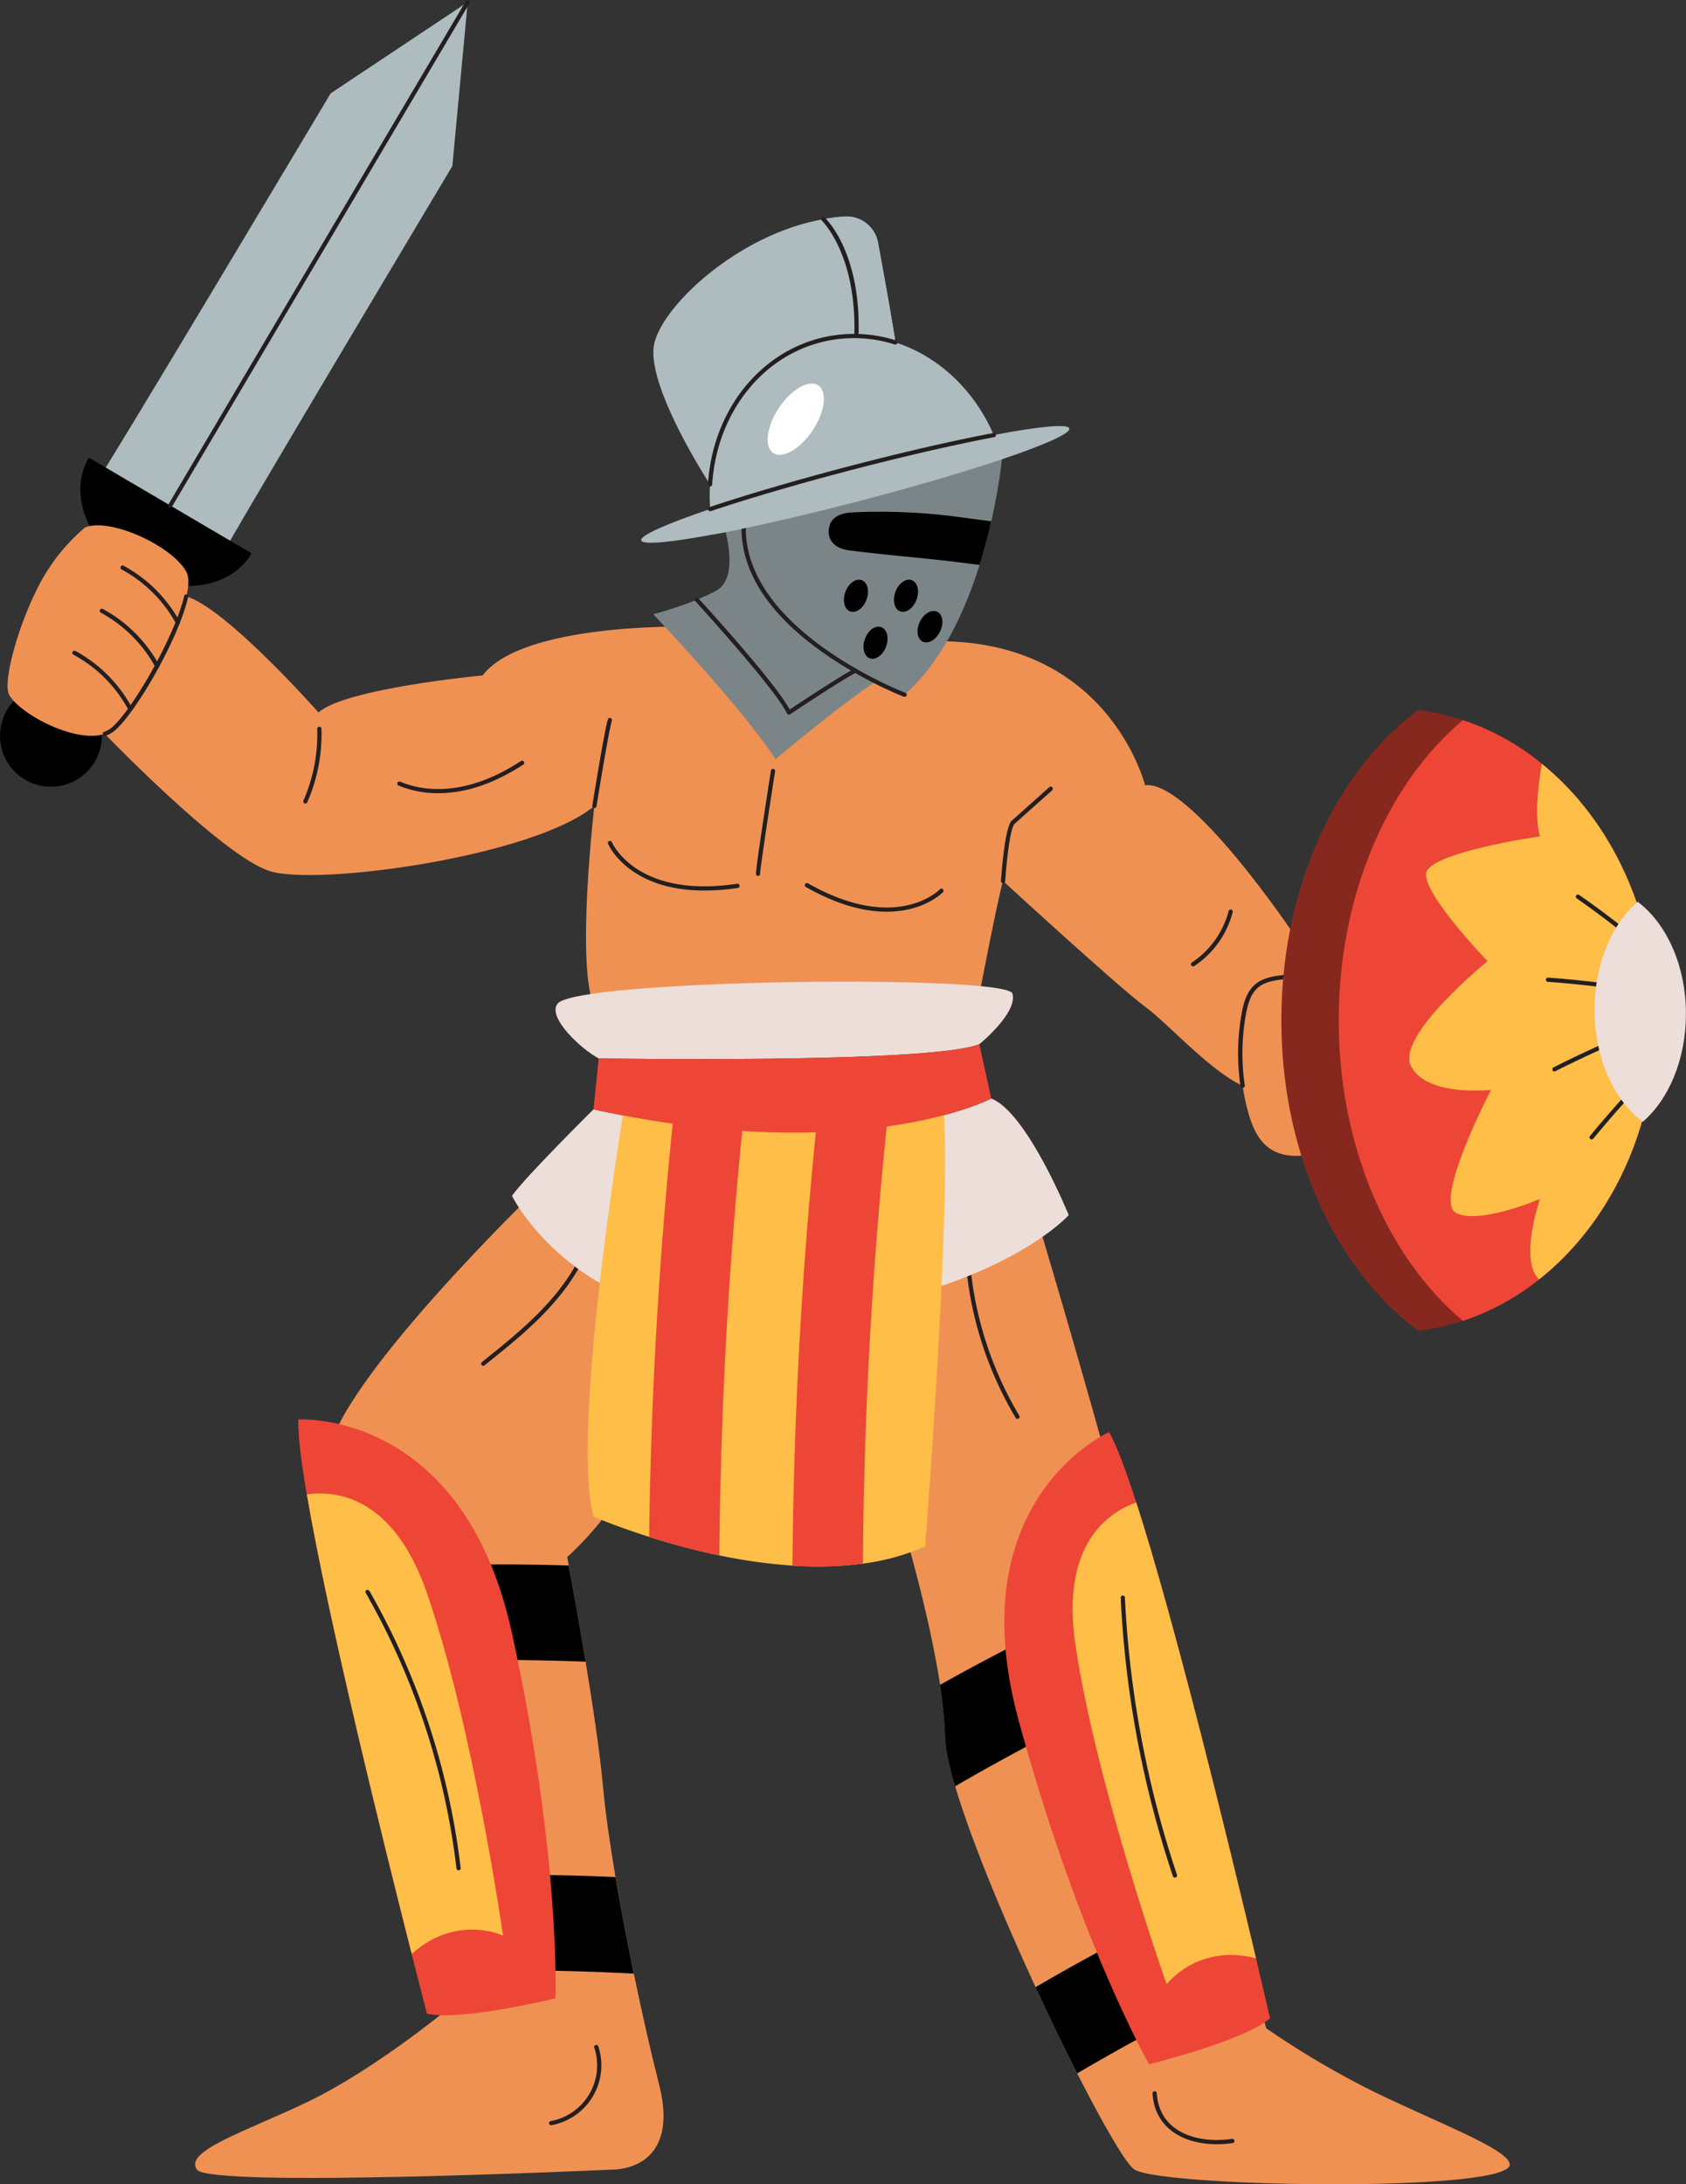 <svg xmlns="http://www.w3.org/2000/svg" viewBox="0 0 689.03 892.54"><rect x="0" y="0" width="689.03" height="892.54" fill="#333333" stroke="none"/><defs><style>.cls-1{fill:#f09154;}.cls-2{fill:#231f20;}.cls-3{fill:#aebcbf;}.cls-4{fill:#7b8587;}.cls-5{fill:#fff;}.cls-6{fill:#edded9;}.cls-7{fill:#febe48;}.cls-8{fill:#ed4637;}.cls-9{fill:#87281f;}</style></defs><g id="Слой_2" data-name="Слой 2"><g id="Layer_1" data-name="Layer 1"><path class="cls-1" d="M617,884.42c.53,11.61-143,9.38-153.52,2-3.39-2.37-12.46-18-23.27-39.21-5.41-10.65-11.27-22.72-17-35.24-13.41-29-26.43-60.33-32.83-82-2.48-8.44-4-15.43-4.09-20.24a175,175,0,0,0-2.09-21.2C379.33,656.8,368,620,368,620V498.12l52.44-11.45s20,65.75,39.27,136.89S517.48,828.8,517.48,828.8A361,361,0,0,0,560,854C586.41,867,616.72,878.22,617,884.42Z"/><path class="cls-2" d="M415.83,579.79a.85.85,0,0,1-.74-.41,148.38,148.38,0,0,1-20.46-87.6.86.86,0,1,1,1.72.14,146.62,146.62,0,0,0,20.22,86.57.86.86,0,0,1-.3,1.18A.79.79,0,0,1,415.83,579.79Z"/><path class="cls-2" d="M497.29,876.18c-7.55,0-14.22-2-18.88-5.78-4.46-3.6-7-8.63-7.39-14.94a.86.86,0,0,1,.8-.92.84.84,0,0,1,.92.8c.41,5.81,2.68,10.43,6.75,13.72,5.59,4.52,14.35,6.32,24,4.94a.86.86,0,0,1,.25,1.71A46.76,46.76,0,0,1,497.29,876.18Z"/><path class="cls-1" d="M269.39,851.89c9.09,36-19.64,34.67-19.64,34.67s-163.71,7.63-169.26,0,20.14-15.65,45.32-27.73c26.77-12.83,56.66-37.48,56.66-37.48S130.43,625,133.9,595.19,218.54,487,218.54,487l60.73,26.6S265.42,588,256.33,605.38s-24.54,30.86-24.54,30.86.23,1.23.63,3.42c1.23,6.64,4.06,22.12,6.9,39.31,2.94,17.84,5.89,37.53,7.11,51,.92,10.21,2.75,23.06,5.11,37,2.14,12.65,4.73,26.19,7.49,39.46C262.41,822.76,266,838.61,269.39,851.89Z"/><path class="cls-2" d="M197.5,558.1a.87.87,0,0,1-.68-.32.85.85,0,0,1,.14-1.21c10.23-8.2,20.81-16.67,29.38-26.85,9.51-11.3,15.24-23.5,16.58-35.26a.86.86,0,0,1,1.71.19c-1.37,12.11-7.24,24.62-17,36.18C219,541.14,208.33,549.67,198,557.91A.84.84,0,0,1,197.5,558.1Z"/><path class="cls-2" d="M225.25,868.43a.87.87,0,0,1-.85-.71.85.85,0,0,1,.69-1,23.15,23.15,0,0,0,17.78-30,.86.86,0,1,1,1.64-.54,24.86,24.86,0,0,1-19.11,32.22Z"/><path d="M239.32,679q-25.45-1-51-.55c-10.94.19-19.07-9.1-19.54-19.54-.47-10.68,9.34-19.37,19.54-19.54q22-.36,44.06.32C233.65,646.3,236.48,661.78,239.32,679Z"/><path d="M259,806.47q-32.44-1.74-64.94-1.19c-11,.19-19.08-9.1-19.54-19.54-.49-10.67,9.32-19.36,19.54-19.54q28.74-.5,57.45.81C253.68,779.66,256.27,793.2,259,806.47Z"/><circle cx="20.81" cy="300.67" r="20.81"/><path class="cls-3" d="M191.14.86l-6.27,67s-94,157.25-94.36,159.52L39.42,196.87c1.85-1.38,95.7-158.71,95.7-158.71Z"/><path d="M54,233c18.37,10.8,40.23,7.71,48.82-6.9L36.31,187C27.71,201.62,35.64,222.22,54,233Z"/><path class="cls-1" d="M40,297s50.58,52.93,70.38,59,107.87-6.06,132.52-26.67c0,0-7.68,65.45,0,82H399.28s8.8-46.05,10.66-51.3c0,0,47.51,43.63,58,51.3s31.92,32.33,45.25,33.94,15.35-63.83,15.35-63.83-42-62.62-60.6-60.6c0,0-15.35-62.42-90.88-58.67l-97-6.1s-66.66-1.49-82.82,19.92c0,0-56.15,5.25-67.06,15.15,0,0-44.85-50.71-57.78-47.68Z"/><path class="cls-1" d="M34.8,215.49a79.11,79.11,0,0,0-17.91,21.82C7.37,254.93,1,278.92,3.74,283.89c4.75,8.7,32.15,22.58,42.39,14.18s35.8-54,30-64.47S45.39,211.47,34.8,215.49Z"/><path class="cls-2" d="M42.81,300.74a.88.88,0,0,1-.82-.59.87.87,0,0,1,.54-1.09,9.65,9.65,0,0,0,3-1.66c8.26-6.77,25.95-37.38,29.73-53.86a.87.87,0,0,1,1-.64.85.85,0,0,1,.64,1C73.06,261,55.3,291.65,46.67,298.74a11.73,11.73,0,0,1-3.58,1.95A.92.92,0,0,1,42.81,300.74Z"/><path class="cls-4" d="M295.36,213.14s7.66,22.52-2.58,28.17S267,251,267,251s38.16,40.4,49.9,59.25c0,0,39.44-33.13,47-34.74s-34.21-68.95-34.21-68.95Z"/><path class="cls-3" d="M366.81,146.44c.2,2.51-6.49,8.09-16,14.67C328.35,176.69,290.2,198,290.2,198s-24.75-37.84-23.11-55.76c1.36-15.11,33.14-46.19,69.31-52.65a74.23,74.23,0,0,1,9-1.08,13,13,0,0,1,13.43,10.69C361.59,114.07,366.35,140.44,366.81,146.44Z"/><path class="cls-3" d="M366.81,146.44c.2,2.51-6.49,8.09-16,14.67.46-12.27.74-24.6-1-36.74C348,111.93,343.9,99.56,336.4,89.54a74.23,74.23,0,0,1,9-1.08,13,13,0,0,1,13.43,10.69C361.59,114.07,366.35,140.44,366.81,146.44Z"/><path class="cls-2" d="M349.81,141.6h-.06a.86.86,0,0,1-.8-.92C351.22,105,336,90.3,335.87,90.16a.86.86,0,1,1,1.18-1.26c.65.61,15.95,15.33,13.62,51.89A.86.86,0,0,1,349.81,141.6Z"/><path class="cls-3" d="M409.58,187.63c-15.24,5.13-35.68,11.18-58.3,17.08-22.8,5.95-43.74,10.7-59.61,13.65A74.21,74.21,0,0,1,290.23,208c-2.33-32.53,16.67-62.24,46-69.24,28.58-6.82,57.51,10.16,69.89,39A74.65,74.65,0,0,1,409.58,187.63Z"/><path class="cls-5" d="M332.11,175.88c-5.07,7.63-12.27,11.76-16.08,9.23s-2.8-10.78,2.27-18.4,12.27-11.76,16.08-9.22S337.18,168.26,332.11,175.88Z"/><path class="cls-2" d="M290.19,198.79h-.05a.86.86,0,0,1-.81-.91c1.88-29.63,20.66-53.71,46.73-59.93a56.5,56.5,0,0,1,30.17,1.18.87.87,0,0,1-.52,1.65,54.62,54.62,0,0,0-29.25-1.15c-25.33,6-43.57,29.49-45.41,58.35A.86.86,0,0,1,290.19,198.79Z"/><path class="cls-4" d="M409.94,183.3A232.1,232.1,0,0,1,405.1,213c-1.26,5.59-2.83,11.64-4.77,17.85-6,19.18-15.6,39.85-30.69,53,0,0-34-13.05-53.13-36.3-8.48-10.31-14-22.64-12.32-36.72Z"/><path class="cls-2" d="M369.64,284.75a.85.85,0,0,1-.31-.06c-.34-.13-34.47-13.4-53.49-36.55-9.84-12-14-24.55-12.5-37.37a.85.85,0,0,1,1-.76.87.87,0,0,1,.76,1c-1.49,12.34,2.59,24.48,12.12,36.08,18.74,22.8,52.44,35.91,52.78,36a.86.86,0,0,1-.31,1.66Z"/><path class="cls-3" d="M409.58,187.63c-15.24,5.13-35.68,11.18-58.3,17.08-22.8,5.95-43.74,10.7-59.61,13.65-17.73,3.32-29.11,4.4-29.63,2.44S272.46,214,290.23,208c15.16-5.09,35.29-11,57.54-16.83s42.66-10.45,58.38-13.42c18.43-3.51,30.33-4.68,30.86-2.67S426.9,181.79,409.58,187.63Z"/><path class="cls-2" d="M290.23,208.9a.86.86,0,0,1-.28-1.68C305.57,202,326,196,347.55,190.38S389.72,180,406,176.94a.87.87,0,0,1,1,.69.85.85,0,0,1-.68,1c-16.23,3.08-36.95,7.84-58.33,13.42s-41.9,11.57-57.48,16.81A.84.84,0,0,1,290.23,208.9Z"/><path d="M405.1,213c-1.26,5.59-2.83,11.64-4.77,17.85q-5.19-.69-10.4-1.32c-14-1.69-24.66-2.37-42.95-4.64-5-.63-8.51-3.4-8.31-8,.23-5.33,4.48-7.21,9.44-7.5a240.08,240.08,0,0,1,42.64,1.73Q397.94,212.07,405.1,213Z"/><path d="M374.55,245.07c-1.31,3.51-4.3,5.63-6.67,4.75s-3.24-4.46-1.93-8,4.3-5.63,6.68-4.74S375.87,241.56,374.55,245.07Z"/><path d="M354.11,245.07c-1.31,3.51-4.3,5.63-6.68,4.75s-3.24-4.46-1.92-8,4.3-5.63,6.68-4.74S355.42,241.56,354.11,245.07Z"/><path d="M362.11,264.26c-1.32,3.51-4.31,5.63-6.68,4.74s-3.24-4.45-1.93-8,4.31-5.63,6.68-4.74S363.42,260.75,362.11,264.26Z"/><path d="M384.18,258.08c-1.64,3.37-4.82,5.2-7.1,4.09s-2.8-4.74-1.16-8.11,4.81-5.2,7.1-4.09S385.82,254.71,384.18,258.08Z"/><path class="cls-2" d="M322.41,292l-.23,0a.87.87,0,0,1-.55-.46c-4.88-10.24-37.13-45.51-37.46-45.87a.87.87,0,0,1,.05-1.22.88.88,0,0,1,1.22.06c1.3,1.42,31.11,34,37.3,45.41,4.08-2.72,22-14.54,26.42-16.62a.86.86,0,0,1,.73,1.56c-4.82,2.26-26.78,16.88-27,17A.9.9,0,0,1,322.41,292Z"/><path class="cls-6" d="M400.24,426.68S416,413.89,413.76,406s-178.2-5.93-185.92,4.14c-4.3,5.61,9.8,18.68,16.84,22.35C244.68,432.49,380.08,434.74,400.24,426.68Z"/><path class="cls-6" d="M405.1,448.88s-53.61,28.21-162.56,4.43c0,0-28.22,27.95-33.31,35.35,0,0,29.14,59.19,113.77,49.94s113.77-42.08,113.77-42.08S419.67,454.43,405.1,448.88Z"/><path class="cls-7" d="M378.09,631.93a93.19,93.19,0,0,1-25.45,7,145.38,145.38,0,0,1-28.77.81,216.44,216.44,0,0,1-29.9-4.17A286.8,286.8,0,0,1,265.29,628c-13.85-4.38-22.74-8.29-22.74-8.29-9.61-36,13.15-170.86,13.15-170.86s8.19-.51,20.42-1.18c8.22-.47,18.27-1,28.88-1.53,9.94-.47,20.39-.93,30.29-1.29,10.64-.38,20.66-.63,28.8-.67,10,0,17.09.27,19.08,1.1C392.31,449.11,378.09,631.93,378.09,631.93Z"/><path class="cls-8" d="M305,446.17q-1.32,12-2.46,24.08-7.87,82.43-8.57,165.32A286.8,286.8,0,0,1,265.29,628q1.14-90.37,10.83-180.33C284.34,447.23,294.39,446.69,305,446.17Z"/><path class="cls-8" d="M364.09,444.21q-1.54,13.92-2.88,27.85-8,83.22-8.57,166.87a145.38,145.38,0,0,1-28.77.81,1913.35,1913.35,0,0,1,11.42-194.86C345.93,444.5,356,444.25,364.09,444.21Z"/><path class="cls-8" d="M405.1,448.88l-4.86-22.2c-20.16,8.06-155.56,5.81-155.56,5.81l-2.14,20.82C351.49,477.09,405.1,448.88,405.1,448.88Z"/><path class="cls-8" d="M227,816.56s-38.19,9.41-52.51,6.28c0,0-2.43-9.35-6.26-24.42-11.15-43.93-34.11-136.49-42.85-187.76-2.35-13.77-3.67-24.56-3.46-30.63,0,0,67.25-4.39,87.28,87.21S227,816.56,227,816.56Z"/><path class="cls-7" d="M205.57,790.93s-18.93-9-37.3,7.49c-11.15-43.93-34.11-136.49-42.85-187.76,12.09-1.72,35.45.8,49.11,40.45C193.56,706.36,205.57,790.93,205.57,790.93Z"/><path class="cls-2" d="M187.39,764.23a.85.85,0,0,1-.85-.76,296.73,296.73,0,0,0-37.07-112.54.85.85,0,0,1,.32-1.17.87.87,0,0,1,1.18.32,298.56,298.56,0,0,1,37.28,113.19.87.87,0,0,1-.76,1Z"/><path d="M439.94,703.13q-25.21,12.63-49.61,26.79c-2.48-8.44-4-15.43-4.09-20.24a175,175,0,0,0-2.09-21.2q18.62-10.43,37.7-20c9.13-4.57,21.85-1.4,26.36,8.28C452.63,686.24,449.73,698.23,439.94,703.13Z"/><path d="M493.59,818.23q-27.16,13.6-53.38,29c-5.41-10.65-11.27-22.72-17-35.24q25.71-15,52.34-28.36c9.14-4.58,21.85-1.42,26.37,8.27C506.3,801.33,503.39,813.33,493.59,818.23Z"/><path class="cls-8" d="M469.6,843.49s38.22-9.34,49.45-18.75c0,0-2.16-9.41-5.75-24.54-10.45-44.1-32.94-136.78-48.93-186.26-4.29-13.3-8.12-23.48-11.11-28.76,0,0-61.65,27.24-37,117.7S469.6,843.49,469.6,843.49Z"/><path class="cls-7" d="M476.77,810.83s12.61-16.75,36.53-10.63c-10.45-44.1-32.94-136.78-48.93-186.26-11.51,4.06-31.05,17.11-24.81,58.58C448.27,730.31,476.77,810.83,476.77,810.83Z"/><path class="cls-2" d="M480.15,767.23a.87.87,0,0,1-.82-.59A421.58,421.58,0,0,1,458,652.87a.87.87,0,0,1,.82-.9.83.83,0,0,1,.9.82A419.74,419.74,0,0,0,481,766.09a.86.86,0,0,1-.54,1.09A1,1,0,0,1,480.15,767.23Z"/><path class="cls-1" d="M538.81,471c-6.68,1.81-14.35,2.2-20-1.78-4.86-3.42-7.25-9.36-8.81-15.1a90.63,90.63,0,0,1-1.67-39.89c.75-4.13,2-8.48,5.14-11.23s7.57-3.28,11.71-3.74c2-.22,3.92,1.28,5.07,3a18,18,0,0,1,2.25,5.67,304.14,304.14,0,0,1,6.63,35.61C540.24,451.53,541.77,463.36,538.81,471Z"/><path class="cls-2" d="M507.81,444.5a.86.86,0,0,1-.85-.74,91.25,91.25,0,0,1,.5-29.73c.76-4.13,2-8.76,5.42-11.73s8.3-3.52,12.18-3.94a.87.87,0,0,1,1,.77.86.86,0,0,1-.76.95c-4.48.48-8.41,1.08-11.24,3.53-3,2.62-4.15,6.89-4.85,10.73a89.5,89.5,0,0,0-.5,29.17.86.86,0,0,1-.72,1Z"/><path class="cls-9" d="M676.86,417c0,58.47-33.43,107.76-79,122.73a92.59,92.59,0,0,1-18.31,4c-33.32-24.64-55.88-72.17-55.88-126.77s22.56-102.14,55.89-126.78a91.73,91.73,0,0,1,18.29,4.06C643.43,309.19,676.86,358.48,676.86,417Z"/><path class="cls-8" d="M676.86,417c0,44.1-19,83-47.92,105.84a100.67,100.67,0,0,1-31.06,16.89c-30.49-25.59-50.76-71-50.76-122.73s20.27-97.14,50.75-122.72a100.6,100.6,0,0,1,32.25,17.82C658.37,335,676.86,373.46,676.86,417Z"/><path class="cls-7" d="M676.86,417c0,44.1-19,83-47.92,105.84-8.2-8.21.41-32.91.41-32.91s-24.9,10.62-34.3,5.72,14.29-50.3,14.29-50.3-26.12,2.94-32.65-9.58,31.23-43,31.23-43-26.34-27.34-25.11-35.92,46.54-15.1,46.54-15.1c-2.19-7.34-.89-20.22.77-29.65C658.37,335,676.86,373.46,676.86,417Z"/><path class="cls-2" d="M666.24,383.37a.86.86,0,0,1-.54-.2c-6.88-5.6-14.05-11-21.33-16.06a.86.86,0,0,1,1-1.42c7.32,5.08,14.53,10.51,21.44,16.15a.86.86,0,0,1-.55,1.53Z"/><path class="cls-2" d="M661.87,404.35h-.13c-8.81-1.29-20.25-2.53-29.16-3.14a.86.86,0,0,1,.12-1.72c8.95.62,20.44,1.86,29.29,3.16a.86.86,0,0,1-.12,1.71Z"/><path class="cls-2" d="M635.25,437.82a.85.85,0,0,1-.76-.47.86.86,0,0,1,.37-1.16c8-4.11,20.33-9.82,28.63-13.28a.86.86,0,0,1,1.13.46.87.87,0,0,1-.47,1.13c-8.26,3.45-20.52,9.14-28.5,13.22A.82.82,0,0,1,635.25,437.82Z"/><path class="cls-2" d="M650.47,465.61a.89.89,0,0,1-.55-.2.86.86,0,0,1-.12-1.21c5.62-6.9,14.15-16.58,20.29-23a.86.86,0,0,1,1.22,0,.87.87,0,0,1,0,1.22c-6.11,6.41-14.61,16.05-20.2,22.92A.86.86,0,0,1,650.47,465.61Z"/><path class="cls-6" d="M689,414.27c0,18.63-7,35-17.65,44.13-11.72-8.77-19.7-26-19.7-45.81,0-18.62,7-34.95,17.62-44.11C681,377.23,689,394.46,689,414.27Z"/><path class="cls-2" d="M242.93,330.18h-.14a.86.86,0,0,1-.72-1c.2-1.25,4.9-30.53,6.35-35.21a.86.86,0,0,1,1.65.51c-1.42,4.56-6.24,34.66-6.29,35A.87.87,0,0,1,242.93,330.18Z"/><path class="cls-2" d="M287.9,363.9c-31.39,0-39.37-19-39.46-19.27A.86.86,0,0,1,250,344c.1.23,9.87,23.31,51.22,17.12a.89.89,0,0,1,1,.73.87.87,0,0,1-.73,1A92.37,92.37,0,0,1,287.9,363.9Z"/><path class="cls-2" d="M362.35,372.55c-8.56,0-19.55-2.46-33-10.09a.87.87,0,0,1-.32-1.18.85.85,0,0,1,1.17-.32c36.36,20.6,53.78,2.58,53.95,2.39a.87.87,0,0,1,1.22,0,.85.85,0,0,1,0,1.21C385.28,364.65,377.71,372.55,362.35,372.55Z"/><path class="cls-2" d="M309.78,357.92a.85.85,0,0,1-.81-.6c-.09-.26-.36-1.06,6.08-42.4a.86.86,0,0,1,1.71.26c-2.48,15.89-6.14,40-6.12,41.74a.87.87,0,0,1-.58.95A1,1,0,0,1,309.78,357.92Z"/><path class="cls-2" d="M409.94,360.89h-.06a.87.87,0,0,1-.8-.92c.14-2.14,1.44-21,4.22-24.46l15.54-13.86a.86.86,0,0,1,1.22.07.87.87,0,0,1-.07,1.22L414.55,336.7c-1.76,2.18-3.22,15.19-3.75,23.38A.86.86,0,0,1,409.94,360.89Z"/><path class="cls-2" d="M487.59,394.87a.89.89,0,0,1-.73-.39.86.86,0,0,1,.25-1.19,36.19,36.19,0,0,0,15-21,.86.86,0,0,1,1.67.42,37.93,37.93,0,0,1-15.72,22.06A.92.92,0,0,1,487.59,394.87Z"/><path class="cls-2" d="M124.8,328.35a.84.84,0,0,1-.35-.07.85.85,0,0,1-.44-1.14,67.49,67.49,0,0,0,5.63-29.3.88.88,0,0,1,.84-.89.85.85,0,0,1,.89.84,69.28,69.28,0,0,1-5.78,30A.87.87,0,0,1,124.8,328.35Z"/><path class="cls-2" d="M179.05,324.12A41.42,41.42,0,0,1,162.89,321a.86.86,0,0,1,.66-1.59c7.55,3.18,16.37,3.85,25.5,1.95,7.78-1.63,15.59-5,23.86-10.38a.86.86,0,1,1,.94,1.45c-8.45,5.47-16.45,8.94-24.45,10.61A50.06,50.06,0,0,1,179.05,324.12Z"/><path class="cls-2" d="M53.29,290.6a.87.87,0,0,1-.76-.45A55.36,55.36,0,0,0,30,267.51a.86.86,0,0,1-.36-1.16.87.87,0,0,1,1.17-.36,57.1,57.1,0,0,1,23.2,23.35.85.85,0,0,1-.35,1.16A.86.86,0,0,1,53.29,290.6Z"/><path class="cls-2" d="M64.23,273a.85.85,0,0,1-.76-.45,55.54,55.54,0,0,0-22.26-22.19.86.86,0,0,1,.81-1.52,57.28,57.28,0,0,1,23,22.89.87.87,0,0,1-.34,1.17A.91.91,0,0,1,64.23,273Z"/><path class="cls-2" d="M72.68,255.24a.86.86,0,0,1-.75-.45,55.36,55.36,0,0,0-22.23-22.1.86.86,0,0,1-.35-1.17.85.85,0,0,1,1.16-.35A57.09,57.09,0,0,1,73.44,254a.86.86,0,0,1-.34,1.17A.91.91,0,0,1,72.68,255.24Z"/><path class="cls-2" d="M69.57,207.43a.88.88,0,0,1-.43-.12.86.86,0,0,1-.31-1.18L190.39.42a.87.87,0,0,1,1.49.88L70.32,207A.87.87,0,0,1,69.57,207.43Z"/></g></g></svg>